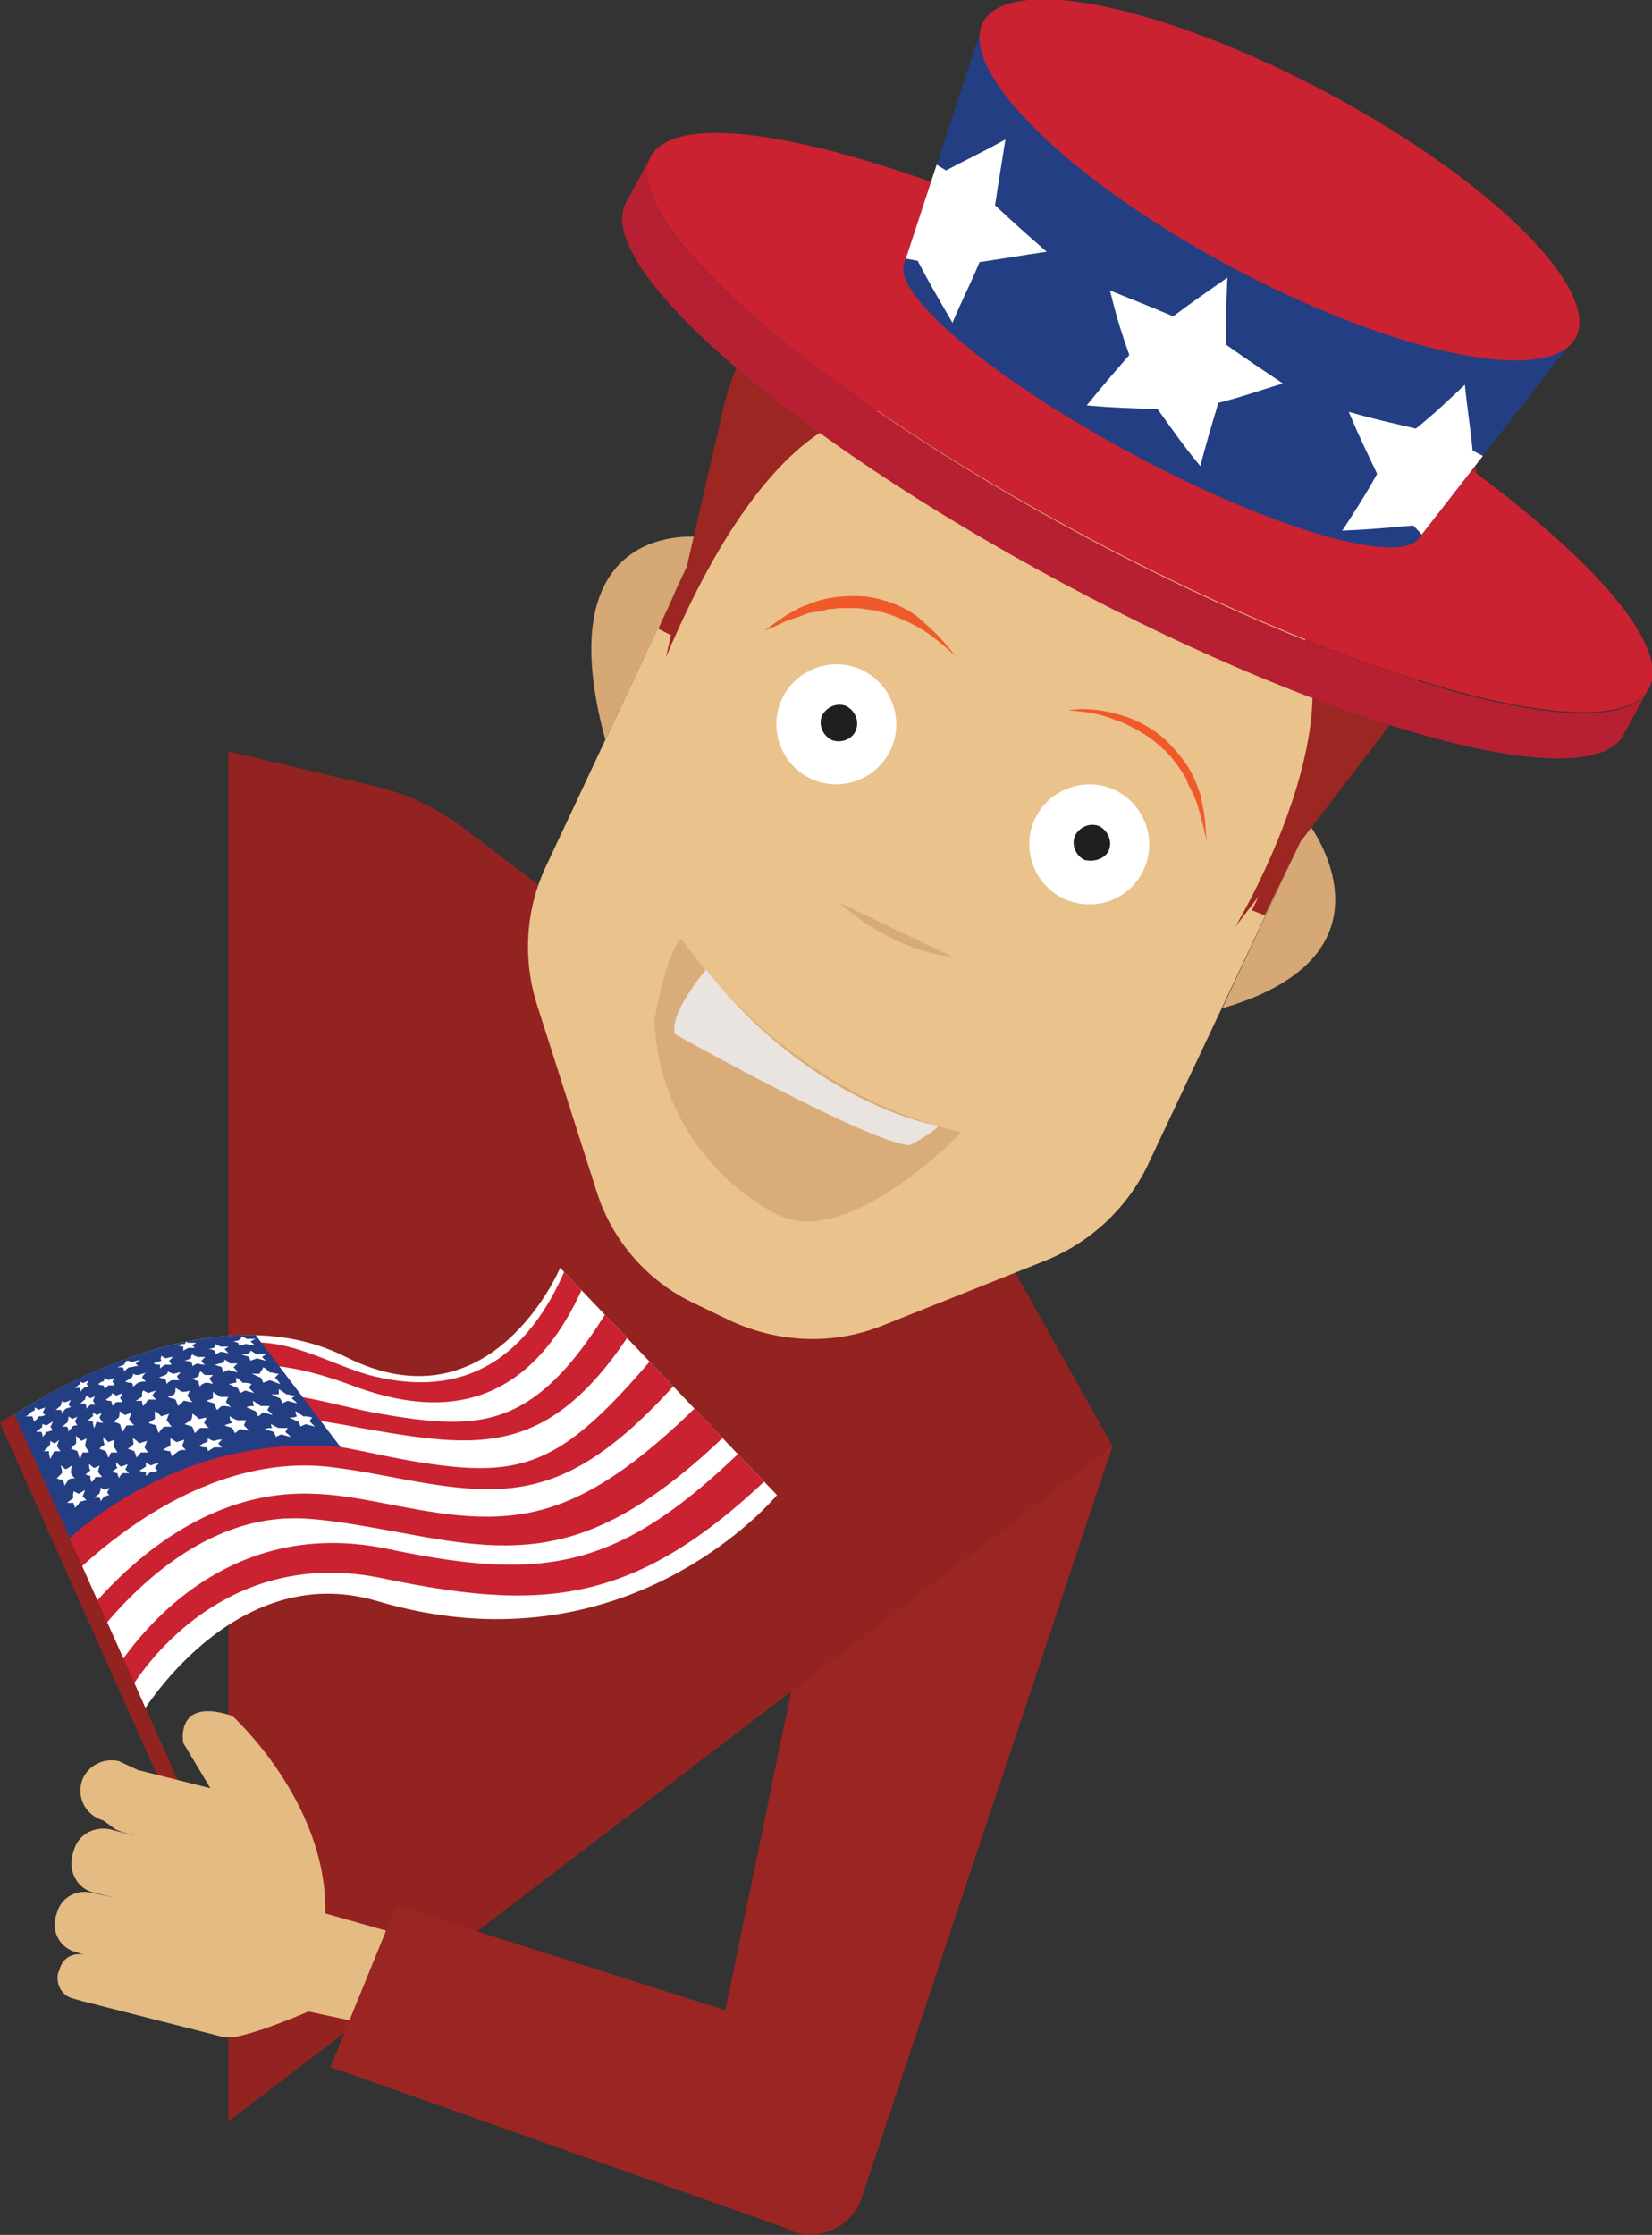<?xml version="1.0" encoding="utf-8"?>
<!-- Generator: Adobe Illustrator 22.0.1, SVG Export Plug-In . SVG Version: 6.00 Build 0)  -->
<svg version="1.1" id="Layer_1" xmlns="http://www.w3.org/2000/svg" xmlns:xlink="http://www.w3.org/1999/xlink" x="0px" y="0px"
	 width="128px" height="173.1px" viewBox="0 0 128 173.1" style="enable-background:new 0 0 128 173.1;" xml:space="preserve">
<rect x="0" y="0" width="128" height="173.1" fill="#333333" stroke="none"/>
<style type="text/css">
	.st0{fill:#EA5124;}
	.st1{fill:none;stroke:#A32322;stroke-width:9;stroke-miterlimit:10;}
	.st2{fill:#932320;}
	.st3{fill:#D5A875;}
	.st4{fill:#EAC28B;}
	.st5{fill:#D9AD79;}
	.st6{fill:#EAE4E0;}
	.st7{fill:#FFFFFF;}
	.st8{fill:#211E1F;}
	.st9{fill:#F05A2B;}
	.st10{fill:#D7AB79;}
	.st11{fill:#9B2622;}
	.st12{fill:#CA2230;}
	.st13{fill:#B72033;}
	.st14{fill:#243E83;}
	.st15{clip-path:url(#SVGID_2_);}
	.st16{clip-path:url(#SVGID_4_);}
	.st17{fill:#E4BB83;}
	.st18{fill:#9B2522;}
</style>
<path class="st0" d="M-3.8-343.7"/>
<path class="st1" d="M45.6,72.4"/>
<path class="st1" d="M822.7,84"/>
<g>
	<path class="st2" d="M17.7,164.3L86.2,112l-9.6-17.1L36,64.2c-2.1-1.6-4.4-2.7-6.9-3.3l-11.4-2.7V164.3z"/>
	<g>
		<path class="st3" d="M54.3,41.6c0,0-12.1-1.6-7.4,15.7L54.3,41.6z"/>
		<path class="st4" d="M94.4,41.2l-25-11.8c-6.5-1.1-14.9,11.8-17.7,17.7l-9.4,20c-1.6,3.4-1.8,7.2-0.7,10.7l4.6,14.4
			c1.2,3.9,4,7.1,7.7,8.8l2.7,1.3c3.7,1.7,7.9,1.9,11.7,0.4l12.8-5.1c3.4-1.4,6.2-4,7.8-7.3l12.5-26.5C105.5,55,104,42.9,94.4,41.2z
			"/>
		<path class="st3" d="M101.4,63.8c0,0,7.7,10.1-6.7,14.3L101.4,63.8z"/>
		<path class="st5" d="M52.8,72.7c0,0,7.6,11.8,21.7,15c0,0-8.7,9.1-14.2,6.4c0,0-9.1-4.1-9.6-15.1C50.7,79.1,51.6,73.7,52.8,72.7z"
			/>
		<path class="st6" d="M54.7,75.1c0,0-2.9,3.4-2.4,5c0,0,15.2,8.5,18.2,8.6c0,0,1.9-1,2.2-1.5C72.7,87.2,63.1,85.7,54.7,75.1z"/>
		<path class="st7" d="M69,58.1c1.1-2.3,0.1-5.1-2.2-6.2c-2.3-1.1-5.1-0.1-6.2,2.2c-1.1,2.3-0.1,5.1,2.2,6.2
			C65.1,61.4,67.9,60.4,69,58.1z"/>
		<path class="st8" d="M66.3,56.6c0.3-0.7,0-1.5-0.7-1.9c-0.7-0.3-1.5,0-1.9,0.7c-0.3,0.7,0,1.5,0.7,1.9
			C65.1,57.6,66,57.3,66.3,56.6z"/>
		<path class="st7" d="M88.6,67.4c1.1-2.3,0.1-5.1-2.2-6.2c-2.3-1.1-5.1-0.1-6.2,2.2c-1.1,2.3-0.1,5.1,2.2,6.2
			C84.8,70.7,87.5,69.7,88.6,67.4z"/>
		<path class="st8" d="M85.9,65.9c0.3-0.7,0-1.5-0.7-1.9c-0.7-0.3-1.5,0-1.9,0.7c-0.3,0.7,0,1.5,0.7,1.9
			C84.8,66.8,85.6,66.5,85.9,65.9z"/>
		<g>
			<path class="st9" d="M74,50.8c-0.5-0.5-1-0.9-1.5-1.3c-0.5-0.4-1.1-0.8-1.7-1.1c-1.2-0.6-2.4-1.1-3.7-1.2c-0.3-0.1-0.7-0.1-1-0.1
				c-0.3,0-0.7,0-1,0l-1,0.1c-0.3,0.1-0.6,0.2-1,0.2l-0.5,0.1l-0.5,0.2l-0.9,0.3c-0.6,0.2-1.2,0.6-1.9,0.8c0.5-0.4,1.1-0.8,1.7-1.2
				l0.9-0.5l0.5-0.2l0.5-0.2c1.3-0.5,2.8-0.6,4.2-0.5c1.4,0.2,2.8,0.7,3.9,1.5C72.2,48.7,73.2,49.7,74,50.8z"/>
		</g>
		<g>
			<path class="st9" d="M82.8,55c1.4-0.2,2.8,0,4.1,0.4c1.3,0.4,2.6,1.1,3.6,2.1c1,1,1.9,2.2,2.3,3.5l0.2,0.5l0.1,0.5l0.2,1
				c0.1,0.7,0.1,1.4,0.2,2.1c-0.2-0.7-0.3-1.3-0.5-2l-0.3-1l-0.2-0.5l-0.2-0.4c-0.2-0.3-0.3-0.6-0.4-0.9l-0.5-0.8
				c-0.2-0.3-0.4-0.5-0.6-0.8c-0.2-0.2-0.4-0.5-0.7-0.7c-0.9-0.9-2.1-1.6-3.3-2.1c-0.6-0.2-1.3-0.5-1.9-0.6
				C84.1,55.1,83.4,55.1,82.8,55z"/>
		</g>
		<path class="st10" d="M65,69.9c0,0,3.9,3.7,8.8,4.2"/>
		<polygon class="st11" points="99.7,64.9 97,70.5 98,70.9 100.9,64.9 		"/>
		<polygon class="st11" points="53.6,43.1 51,48.7 52,49.2 54.8,43.1 		"/>
		<path class="st11" d="M111.6,32.3c0.4,0,0.7-0.1,1-0.2c-1-0.7-1.9-1.6-2.7-2.6c-1.6-1.7-2.6-3.6-3.2-5.8c-1-0.2-1.6-0.4-1.6-0.4
			l1.2-0.7c-0.2-0.6-0.4-1.2-0.5-1.8l-5.2,0.1c-1.2-1.4,1.7-3.5,1.7-3.5c-4.3,1.2-24.8-0.7-24.8-0.7C59,15.1,56,31.8,56,31.8
			l-4.4,19.1c10-23.6,19.2-18.7,19.2-18.7C90.8,37.8,97.9,45,97.9,45c9.7,7.1-2.2,26.8-2.2,26.8l11.8-15.4
			C120.8,37.3,111.6,32.3,111.6,32.3z"/>
	</g>
	<g>
		<ellipse transform="matrix(0.47 -0.883 0.883 0.47 18.242 95.992)" class="st12" cx="89.1" cy="32.8" rx="10.1" ry="43.8"/>
		<path class="st13" d="M84.3,41.7C63,30.3,47.8,17.1,50.4,12.2l-1.9,3.5c-2.6,4.9,12.6,18.1,33.9,29.5s40.8,16.6,43.4,11.7l1.9-3.5
			C125.1,58.3,105.7,53.1,84.3,41.7z"/>
		<g>
			<path class="st14" d="M95.8,20.2c-12.7-6.7-21.4-15-19.6-18.5l-6.1,18.6c-1.2,2.3,6.7,9,17.7,14.9c11,5.9,20.9,8.7,22.2,6.4
				l12-15.4C120.2,29.6,108.4,27,95.8,20.2z"/>
		</g>
		<ellipse transform="matrix(0.47 -0.883 0.883 0.47 40.19 94.86)" class="st12" cx="99.1" cy="14" rx="7.7" ry="26"/>
		<g>
			<defs>
				<path id="SVGID_1_" d="M95.8,20.2c-12.7-6.7-21.4-15-19.6-18.5l-6.1,18.6c-1.2,2.3,6.7,9,17.7,14.9c11,5.9,20.9,8.7,22.2,6.4
					l12-15.4C120.2,29.6,108.4,27,95.8,20.2z"/>
			</defs>
			<clipPath id="SVGID_2_">
				<use xlink:href="#SVGID_1_"  style="overflow:visible;"/>
			</clipPath>
			<g class="st15">
				<g>
					<path class="st7" d="M95.1,21.5C95,23.6,95,24.6,95,26.7c1.7,1.2,2.6,1.8,4.4,3c-2,0.6-3,1-5,1.5c-0.6,2-0.9,3-1.4,4.9
						c-1.4-1.7-2-2.6-3.3-4.4c-2.2-0.1-3.3-0.1-5.5-0.3c1.3-1.6,2-2.4,3.3-3.9c-0.7-2-1-3-1.5-5c2,0.8,3,1.2,4.9,2
						C92.5,23.3,93.4,22.7,95.1,21.5z"/>
					<path class="st7" d="M77.9,10.8c-0.3,2-0.5,3-0.8,5.1c1.6,1.5,2.4,2.2,4,3.6C79,19.8,78,20,75.9,20.3c-0.8,1.9-1.3,2.8-2.1,4.7
						c-1.1-1.9-1.7-2.9-2.7-4.8c-2.2-0.4-3.2-0.6-5.4-1.1c1.5-1.4,2.3-2.1,3.8-3.4c-0.4-2.1-0.5-3.1-0.8-5.2
						c1.8,1.1,2.8,1.6,4.6,2.7C75.2,12.2,76.1,11.8,77.9,10.8z"/>
					<path class="st7" d="M113.5,29.8c0.2,2,0.4,3.1,0.6,5.1c1.9,1,2.9,1.4,4.8,2.4c-1.9,0.9-2.9,1.4-4.8,2.2
						c-0.3,2-0.4,3.1-0.7,5.1c-1.6-1.5-2.4-2.3-3.9-3.9c-2.2,0.2-3.3,0.3-5.5,0.4c1.1-1.7,1.7-2.6,2.7-4.4c-0.9-1.9-1.4-2.9-2.2-4.8
						c2.1,0.6,3.1,0.8,5.2,1.3C111.3,31.9,112,31.2,113.5,29.8z"/>
				</g>
			</g>
		</g>
	</g>
	<g>
		<path class="st7" d="M0.6,109.9c0,0,14.9-10.5,26.2-4.8s16.6-6.9,16.6-6.9l16.8,17.6c0,0-11.5,14-31,8.2c-11.2-3.3-18.4,9-18.4,9
			L0.6,109.9z"/>
		<g>
			<defs>
				<path id="SVGID_3_" d="M0.6,109.9c0,0,14.9-10.5,26.2-4.8s16.6-6.9,16.6-6.9l16.8,17.6c0,0-11.5,14-31,8.2
					c-11.2-3.3-18.4,9-18.4,9L0.6,109.9z"/>
			</defs>
			<clipPath id="SVGID_4_">
				<use xlink:href="#SVGID_3_"  style="overflow:visible;"/>
			</clipPath>
			<g class="st16">
				<g>
					<path class="st12" d="M-5.1,118.6l-1.4-1.1c0.5-0.6,11.3-14.6,27-13.5c2.8,0.2,5.6,1.8,8.1,2.5c5.7,1.5,12.7,0.7,16.4-11.5
						l1.7,0.5c-4.1,13.7-11.8,14.5-18.9,12c-2.4-0.9-4.6-1.6-7.4-1.8C5.7,104.8-5,118.5-5.1,118.6z"/>
				</g>
				<g>
					<path class="st12" d="M-0.1,122.6l-1.5-1c0.4-0.6,10.2-15,23.6-13.6c2.5,0.3,4.8,1,6.9,1.4c8.9,1.6,13.1,1.5,19.8-10.7l2.2,1.1
						c-7.3,13.3-13,12.5-22.4,10.9c-2.1-0.4-4.3-0.8-6.7-1C9.5,108.5,0,122.5-0.1,122.6z"/>
				</g>
				<g>
					<path class="st12" d="M2.7,125.2L1,123.6c0.4-0.6,10-13.2,23.5-11.8c2.6,0.3,4.8,0.9,7.1,1.3c9.7,1.7,12.3,0.4,21.6-11.1
						l2.1,1.7c-9.9,12.3-14.7,12.6-23.9,10.9c-2.2-0.4-3.5-0.7-6-1C12.9,112.3,2.7,125,2.7,125.2z"/>
				</g>
				<g>
					<path class="st12" d="M5.9,128.9l-1.6-0.7c0.1-0.1,7.8-13.1,20.1-12.5c2.6,0.1,5,0.7,7.3,1.1c9,1.7,14,0.8,24.4-10l2.2,2.3
						c-11.1,11.4-17,11.5-26.2,9.8c-2.3-0.4-7.1-1.4-9.6-1.3C12.7,117.8,6,128.7,5.9,128.9z"/>
				</g>
				<g>
					<path class="st12" d="M9.9,131.2l-1.6-0.8c0.1-0.1,7.1-13.6,21.9-10.4c12.9,2.7,18.6,1.4,29.6-10l2.1,2.1
						c-11.7,12.1-18.9,12.9-32,10.2C16.4,119.3,9.9,131.1,9.9,131.2z"/>
				</g>
			</g>
		</g>
		<g>
			<path class="st14" d="M19.8,103.4c-9.8-0.2-19.2,6.5-19.2,6.5l4.3,9.7c0,0,8.6-8.8,21.5-7.5L19.8,103.4z"/>
		</g>
		<g>
			<polygon class="st2" points="20.3,155.7 0,110.2 1.1,109.5 21.5,155.2 			"/>
		</g>
		<g>
			<g>
				<g>
					<path class="st7" d="M12.5,105c0.1,0.1,0.2,0.1,0.3,0.2c0.2,0,0.3-0.1,0.6-0.1c-0.1,0.1-0.2,0.2-0.3,0.3
						c0.1,0.1,0.1,0.2,0.2,0.3c-0.2,0-0.3,0-0.5,0c-0.2,0.1-0.3,0.2-0.4,0.3c0-0.1,0-0.2,0-0.3c-0.2,0-0.3,0-0.5-0.1
						c0.2-0.1,0.3-0.1,0.6-0.2C12.4,105.2,12.5,105.1,12.5,105z"/>
					<path class="st7" d="M13,106.2c0.1,0.1,0.2,0.1,0.4,0.2c0.2,0,0.3-0.1,0.6-0.1c-0.1,0.1-0.2,0.2-0.3,0.3
						c0.1,0.1,0.1,0.2,0.2,0.3c-0.2,0-0.3,0-0.6,0c-0.2,0.1-0.3,0.2-0.4,0.3c0-0.1,0-0.2-0.1-0.4c-0.2,0-0.3-0.1-0.5-0.1
						c0.2-0.1,0.3-0.1,0.5-0.2C13,106.4,13,106.3,13,106.2z"/>
					<path class="st7" d="M13.6,107.5c0.2,0.1,0.3,0.2,0.5,0.3c0.2,0,0.4,0,0.6-0.1c-0.1,0.2-0.1,0.3-0.2,0.4
						c0.2,0.2,0.2,0.3,0.4,0.5c-0.3,0-0.4-0.1-0.7-0.1c-0.1,0.2-0.2,0.2-0.4,0.4c-0.1-0.2-0.1-0.3-0.2-0.5c-0.2-0.1-0.4-0.1-0.6-0.2
						c0.2-0.1,0.3-0.1,0.5-0.2C13.6,107.8,13.6,107.7,13.6,107.5z"/>
					<path class="st7" d="M14.9,109.5c0.2,0.1,0.3,0.2,0.5,0.4c0.2,0,0.4-0.1,0.6-0.1c-0.1,0.2-0.1,0.3-0.2,0.4
						c0.2,0.2,0.2,0.3,0.4,0.4c-0.3,0-0.4,0-0.7,0c-0.2,0.2-0.2,0.2-0.4,0.4c-0.1-0.2-0.1-0.3-0.2-0.5c-0.2-0.1-0.4-0.1-0.6-0.2
						c0.2-0.1,0.3-0.2,0.5-0.3C14.9,109.8,14.9,109.7,14.9,109.5z"/>
					<path class="st7" d="M16.1,111.4c0.2,0.1,0.3,0.2,0.5,0.2c0.3-0.1,0.4-0.1,0.6-0.1c-0.1,0.1-0.2,0.2-0.3,0.3
						c0.1,0.1,0.2,0.2,0.3,0.3c-0.3,0-0.4,0-0.6,0c-0.2,0.1-0.3,0.2-0.5,0.3c0-0.1,0-0.2-0.1-0.3c-0.2,0-0.3,0-0.6-0.1
						c0.2-0.1,0.3-0.2,0.6-0.3C16.1,111.7,16.1,111.6,16.1,111.4z"/>
				</g>
				<g>
					<path class="st7" d="M9.8,105.4c0.2,0,0.2,0,0.4,0.1c0.3-0.1,0.4-0.1,0.7-0.2c-0.2,0.1-0.2,0.2-0.4,0.3
						c0.1,0.1,0.1,0.1,0.2,0.2c-0.3,0-0.4,0.1-0.7,0.1c-0.2,0.1-0.2,0.2-0.4,0.3c0-0.1,0-0.2-0.1-0.3c-0.2,0-0.3,0-0.4,0
						c0.2-0.1,0.3-0.1,0.5-0.2C9.7,105.6,9.7,105.5,9.8,105.4z"/>
					<path class="st7" d="M10.3,106.4c0.2,0.1,0.3,0.1,0.4,0.1c0.3-0.1,0.4-0.1,0.6-0.2c-0.1,0.1-0.2,0.2-0.3,0.4
						c0.1,0.1,0.2,0.2,0.3,0.3c-0.2,0-0.4,0-0.6,0.1c-0.2,0.1-0.2,0.2-0.4,0.3c0-0.1,0-0.2-0.1-0.3c-0.2,0-0.3,0-0.5-0.1
						c0.2-0.1,0.3-0.2,0.5-0.3C10.3,106.6,10.3,106.5,10.3,106.4z"/>
					<path class="st7" d="M11.1,107.7c0.2,0.1,0.2,0.1,0.4,0.2c0.2-0.1,0.3-0.1,0.6-0.2c-0.1,0.1-0.2,0.2-0.3,0.4
						c0.1,0.1,0.2,0.2,0.3,0.3c-0.2,0-0.4,0-0.6,0c-0.2,0.2-0.2,0.3-0.4,0.5c-0.1-0.2-0.1-0.3-0.1-0.4c-0.2,0-0.3,0-0.5,0
						c0.2-0.1,0.3-0.2,0.5-0.3C11,107.9,11,107.8,11.1,107.7z"/>
					<path class="st7" d="M12,109.3c0.2,0.1,0.3,0.2,0.5,0.4c0.2-0.1,0.4-0.1,0.6-0.2c-0.1,0.2-0.1,0.3-0.2,0.5
						c0.2,0.2,0.2,0.3,0.4,0.5c-0.3,0-0.4,0-0.6,0c-0.2,0.2-0.3,0.3-0.4,0.5c-0.1-0.2-0.1-0.3-0.2-0.6c-0.3-0.1-0.4-0.1-0.6-0.2
						c0.2-0.1,0.3-0.2,0.5-0.3C12,109.6,12,109.5,12,109.3z"/>
					<path class="st7" d="M13.2,111.4c0.2,0.1,0.3,0.2,0.5,0.3c0.2-0.1,0.4-0.1,0.6-0.2c-0.1,0.2-0.1,0.3-0.2,0.5
						c0.1,0.1,0.2,0.2,0.3,0.3c-0.2,0-0.4,0-0.6,0.1c-0.2,0.2-0.3,0.2-0.5,0.4c0-0.2-0.1-0.2-0.1-0.4c-0.3,0-0.4-0.1-0.6-0.1
						c0.2-0.1,0.3-0.2,0.6-0.3C13.2,111.8,13.2,111.7,13.2,111.4z"/>
				</g>
				<g>
					<path class="st7" d="M8.1,106.7c0.1,0.1,0.2,0.1,0.3,0.2c0.2-0.1,0.3-0.1,0.5-0.2c-0.1,0.1-0.1,0.2-0.2,0.3
						c0.1,0.1,0.1,0.2,0.2,0.3c-0.2,0-0.3,0-0.5,0c-0.1,0.1-0.2,0.2-0.3,0.3c0-0.1,0-0.2-0.1-0.3c-0.2,0-0.2,0-0.4-0.1
						c0.2-0.1,0.2-0.2,0.4-0.2C8.1,106.9,8.1,106.8,8.1,106.7z"/>
					<path class="st7" d="M8.7,107.9c0.1,0.1,0.2,0.1,0.3,0.2c0.2-0.1,0.3-0.1,0.5-0.2c-0.1,0.2-0.1,0.2-0.2,0.4
						c0.1,0.1,0.1,0.2,0.2,0.3c-0.2,0-0.3,0-0.5,0c-0.1,0.1-0.2,0.2-0.3,0.3c0-0.1,0-0.2-0.1-0.4c-0.2,0-0.3,0-0.4-0.1
						c0.2-0.1,0.3-0.2,0.4-0.3C8.6,108.1,8.6,108.1,8.7,107.9z"/>
					<path class="st7" d="M9.3,109.3c0.1,0.1,0.2,0.2,0.4,0.3c0.2-0.1,0.3-0.1,0.5-0.2c-0.1,0.2-0.1,0.3-0.2,0.5
						c0.1,0.2,0.2,0.3,0.4,0.5c-0.2,0-0.3,0-0.6,0c-0.1,0.2-0.2,0.3-0.3,0.5c-0.1-0.2-0.1-0.3-0.2-0.6c-0.2-0.1-0.3-0.1-0.5-0.2
						c0.2-0.1,0.2-0.2,0.4-0.3C9.3,109.6,9.2,109.4,9.3,109.3z"/>
					<path class="st7" d="M10.3,111.4c0.2,0.1,0.3,0.2,0.5,0.4c0.2-0.1,0.3-0.1,0.6-0.2c-0.1,0.2-0.1,0.3-0.2,0.5
						c0.1,0.2,0.2,0.3,0.3,0.4c-0.2,0-0.4,0-0.6,0c-0.1,0.2-0.2,0.2-0.3,0.4c-0.1-0.2-0.1-0.3-0.2-0.5c-0.2-0.1-0.3-0.1-0.5-0.2
						c0.2-0.1,0.3-0.2,0.4-0.3C10.4,111.8,10.3,111.7,10.3,111.4z"/>
					<path class="st7" d="M11.3,113.3c0.2,0.1,0.2,0.1,0.4,0.2c0.2-0.1,0.3-0.1,0.6-0.2c-0.1,0.2-0.2,0.2-0.3,0.4
						c0.1,0.1,0.1,0.1,0.2,0.2c-0.2,0.1-0.3,0.1-0.5,0.1c-0.2,0.1-0.2,0.2-0.4,0.3c0-0.1,0-0.2,0-0.3c-0.2,0-0.3,0-0.5-0.1
						c0.2-0.1,0.3-0.2,0.5-0.3C11.3,113.6,11.3,113.5,11.3,113.3z"/>
				</g>
				<g>
					<path class="st7" d="M6.2,107c0.1,0.1,0.2,0.1,0.3,0.1c0.2-0.1,0.2-0.1,0.4-0.2c-0.1,0.1-0.1,0.2-0.2,0.3
						c0.1,0.1,0.1,0.1,0.2,0.2c-0.2,0-0.2,0-0.4,0.1c-0.1,0.1-0.2,0.2-0.3,0.3c0-0.1,0-0.2,0-0.3c-0.1,0-0.2,0-0.4,0
						c0.2-0.1,0.2-0.2,0.4-0.3C6.2,107.2,6.2,107.1,6.2,107z"/>
					<path class="st7" d="M6.7,108.1c0.1,0.1,0.2,0.1,0.3,0.2c0.2-0.1,0.3-0.1,0.4-0.2c-0.1,0.1-0.1,0.2-0.2,0.4
						c0.1,0.1,0.1,0.2,0.2,0.3c-0.2,0-0.3,0-0.4,0c-0.1,0.1-0.2,0.2-0.3,0.3c0-0.1,0-0.2-0.1-0.4c-0.2,0-0.2,0-0.4,0
						c0.2-0.1,0.2-0.2,0.4-0.3C6.6,108.3,6.6,108.3,6.7,108.1z"/>
					<path class="st7" d="M7.2,109.4c0.1,0.1,0.2,0.1,0.3,0.2c0.2-0.1,0.3-0.1,0.4-0.2c-0.1,0.2-0.1,0.2-0.2,0.4
						c0.1,0.1,0.1,0.2,0.3,0.4c-0.2,0-0.3,0-0.5-0.1c-0.1,0.2-0.1,0.3-0.2,0.5c-0.1-0.2-0.1-0.3-0.1-0.5c-0.2,0-0.2-0.1-0.4-0.1
						c0.2-0.1,0.2-0.2,0.4-0.3C7.2,109.7,7.2,109.6,7.2,109.4z"/>
					<path class="st7" d="M8,111.3c0.2,0.2,0.2,0.2,0.4,0.4c0.2-0.1,0.3-0.1,0.5-0.2c-0.1,0.2-0.1,0.3-0.1,0.5
						c0.1,0.2,0.2,0.3,0.3,0.5c-0.2,0-0.3,0-0.5,0c-0.1,0.2-0.1,0.3-0.2,0.4c-0.1-0.2-0.1-0.3-0.2-0.5c-0.2-0.1-0.3-0.1-0.5-0.2
						c0.1-0.1,0.2-0.2,0.4-0.3C8,111.6,8,111.5,8,111.3z"/>
					<path class="st7" d="M9,113.3c0.2,0.1,0.2,0.2,0.4,0.3c0.2-0.1,0.3-0.1,0.5-0.2c-0.1,0.2-0.1,0.3-0.2,0.4
						c0.1,0.1,0.2,0.2,0.3,0.3c-0.2,0-0.3,0-0.5,0c-0.1,0.1-0.2,0.2-0.3,0.4c0-0.2-0.1-0.2-0.1-0.4c-0.2,0-0.3-0.1-0.4-0.1
						c0.1-0.1,0.2-0.2,0.4-0.3C9,113.6,9,113.5,9,113.3z"/>
				</g>
				<g>
					<path class="st7" d="M4.8,108.5c0.1,0.1,0.2,0.1,0.3,0.1c0.2-0.1,0.3-0.1,0.4-0.2c-0.1,0.2-0.1,0.2-0.2,0.4
						c0.1,0.1,0.1,0.1,0.2,0.2c-0.2,0-0.3,0.1-0.4,0.1c-0.1,0.1-0.2,0.2-0.3,0.4c0-0.1,0-0.2-0.1-0.3c-0.2,0-0.2,0-0.4,0
						c0.2-0.1,0.2-0.2,0.4-0.3C4.7,108.7,4.8,108.7,4.8,108.5z"/>
					<path class="st7" d="M5.3,109.7c0.1,0.1,0.2,0.1,0.3,0.2c0.2-0.1,0.3-0.1,0.4-0.2c-0.1,0.2-0.1,0.2-0.2,0.4
						c0.1,0.1,0.1,0.2,0.2,0.3c-0.2,0-0.3,0-0.4,0.1c-0.1,0.2-0.2,0.2-0.3,0.4c0-0.2,0-0.2-0.1-0.4c-0.2,0-0.2,0-0.4,0
						c0.2-0.1,0.2-0.2,0.4-0.3C5.3,110,5.3,109.9,5.3,109.7z"/>
					<path class="st7" d="M5.9,111.2c0.1,0.1,0.2,0.2,0.4,0.4c0.2-0.1,0.3-0.1,0.4-0.2c0,0.2-0.1,0.3-0.1,0.6
						c0.1,0.2,0.2,0.3,0.3,0.5c-0.2,0-0.3,0-0.5,0c-0.1,0.2-0.1,0.3-0.2,0.5c-0.1-0.2-0.1-0.3-0.2-0.6c-0.2-0.1-0.3-0.1-0.5-0.2
						c0.1-0.2,0.2-0.2,0.4-0.4C5.9,111.5,5.9,111.4,5.9,111.2z"/>
					<path class="st7" d="M6.9,113.4c0.2,0.1,0.2,0.2,0.4,0.3c0.2-0.1,0.3-0.1,0.4-0.2c0,0.2-0.1,0.3-0.1,0.5
						c0.1,0.2,0.2,0.2,0.3,0.4c-0.2,0-0.3,0-0.5,0c-0.1,0.2-0.2,0.3-0.3,0.4c-0.1-0.2-0.1-0.3-0.1-0.5c-0.2,0-0.3-0.1-0.4-0.1
						c0.2-0.1,0.2-0.2,0.4-0.3C6.9,113.7,6.9,113.6,6.9,113.4z"/>
					<path class="st7" d="M7.8,115.2c0.1,0.1,0.2,0.1,0.3,0.2c0.2-0.1,0.3-0.1,0.4-0.2c-0.1,0.2-0.1,0.2-0.2,0.4
						c0.1,0.1,0.1,0.2,0.2,0.2c-0.2,0-0.3,0.1-0.4,0.1c-0.1,0.1-0.2,0.2-0.3,0.4c0-0.1,0-0.2-0.1-0.3c-0.2,0-0.2,0-0.4,0
						c0.2-0.1,0.2-0.2,0.4-0.3C7.8,115.4,7.8,115.3,7.8,115.2z"/>
				</g>
				<g>
					<path class="st7" d="M2.7,109c0.1,0.1,0.2,0.1,0.3,0.2c0.2-0.1,0.3-0.1,0.5-0.2c-0.1,0.2-0.1,0.3-0.2,0.4
						c0.1,0.1,0.1,0.1,0.2,0.2c-0.2,0.1-0.3,0.1-0.5,0.1c-0.1,0.2-0.2,0.3-0.4,0.4c0-0.1,0-0.2-0.1-0.4c-0.2,0-0.3,0-0.5,0
						c0.2-0.1,0.3-0.2,0.5-0.4C2.7,109.3,2.7,109.2,2.7,109z"/>
					<path class="st7" d="M3.3,110.3c0.1,0,0.2,0.1,0.3,0.1c0.2-0.1,0.3-0.2,0.5-0.3c-0.1,0.2-0.1,0.3-0.2,0.4
						c0.1,0.1,0.1,0.2,0.2,0.3c-0.2,0-0.3,0.1-0.5,0.1c-0.1,0.2-0.2,0.3-0.3,0.4c0-0.2,0-0.2-0.1-0.4c-0.2,0-0.3,0-0.4,0
						c0.2-0.2,0.3-0.2,0.5-0.4C3.2,110.5,3.3,110.4,3.3,110.3z"/>
					<path class="st7" d="M3.9,111.6c0.1,0.1,0.2,0.1,0.3,0.2c0.2-0.1,0.3-0.2,0.4-0.3c-0.1,0.2-0.1,0.3-0.2,0.5
						c0.1,0.1,0.1,0.2,0.3,0.4c-0.2,0-0.3,0-0.5,0c-0.1,0.2-0.2,0.4-0.3,0.6c-0.1-0.3-0.1-0.4-0.1-0.6c-0.2,0-0.3,0-0.4,0
						c0.2-0.2,0.3-0.3,0.4-0.4C3.9,111.9,3.9,111.8,3.9,111.6z"/>
					<path class="st7" d="M4.7,113.5c0.2,0.1,0.2,0.2,0.4,0.3c0.2-0.1,0.3-0.2,0.5-0.3c-0.1,0.2-0.1,0.4-0.1,0.6
						c0.1,0.2,0.2,0.3,0.3,0.4c-0.2,0-0.3,0-0.5,0.1c-0.1,0.2-0.2,0.3-0.3,0.5c0-0.2-0.1-0.3-0.1-0.5c-0.2,0-0.3,0-0.5-0.1
						c0.2-0.2,0.3-0.3,0.4-0.4C4.8,113.9,4.8,113.8,4.7,113.5z"/>
					<path class="st7" d="M5.7,115.5c0.2,0.1,0.2,0.1,0.4,0.2c0.2-0.1,0.3-0.2,0.5-0.3c-0.1,0.2-0.1,0.3-0.2,0.5
						c0.1,0.1,0.2,0.2,0.3,0.3c-0.2,0-0.3,0.1-0.5,0.1c-0.1,0.2-0.2,0.3-0.4,0.5c0-0.2-0.1-0.2-0.1-0.4c-0.2,0-0.3,0-0.5,0
						c0.2-0.2,0.3-0.2,0.5-0.4C5.6,115.8,5.7,115.7,5.7,115.5z"/>
				</g>
				<g>
					<path class="st7" d="M18.7,103.5c0.2,0.1,0.3,0.1,0.4,0.2c0.3,0,0.4,0,0.7,0c-0.2,0.1-0.2,0.1-0.4,0.2c0.1,0.1,0.2,0.1,0.3,0.3
						c-0.3,0-0.4-0.1-0.7-0.1c-0.2,0.1-0.3,0.1-0.5,0.1c0-0.1,0-0.2-0.1-0.2c-0.2-0.1-0.3-0.1-0.5-0.1c0.2,0,0.3,0,0.6-0.1
						C18.7,103.7,18.7,103.6,18.7,103.5z"/>
					<path class="st7" d="M19.4,104.6c0.2,0.1,0.3,0.2,0.5,0.3c0.3,0,0.4,0,0.7,0c-0.1,0.1-0.2,0.1-0.3,0.2c0.1,0.1,0.2,0.2,0.3,0.3
						c-0.3-0.1-0.4-0.1-0.7-0.2c-0.2,0.1-0.3,0.1-0.5,0.2c0-0.1-0.1-0.2-0.1-0.3c-0.2-0.1-0.4-0.1-0.6-0.2c0.2,0,0.4,0,0.6-0.1
						C19.4,104.7,19.4,104.7,19.4,104.6z"/>
					<path class="st7" d="M20.4,105.9c0.2,0.1,0.3,0.2,0.5,0.4c0.3,0,0.4,0.1,0.7,0.1c-0.1,0.1-0.2,0.2-0.3,0.3
						c0.2,0.2,0.3,0.3,0.4,0.5c-0.3-0.1-0.5-0.2-0.8-0.3c-0.2,0.1-0.3,0.1-0.5,0.2c-0.1-0.2-0.1-0.3-0.2-0.4
						c-0.3-0.1-0.4-0.2-0.7-0.3c0.2,0,0.4,0,0.6,0C20.3,106.1,20.3,106.1,20.4,105.9z"/>
					<path class="st7" d="M21.6,107.6c0.2,0.1,0.3,0.2,0.6,0.4c0.3,0,0.4,0.1,0.7,0.1c-0.1,0.1-0.2,0.1-0.3,0.2
						c0.2,0.2,0.3,0.2,0.4,0.4c-0.3-0.1-0.4-0.1-0.7-0.2c-0.2,0.1-0.3,0.1-0.4,0.2c-0.1-0.2-0.1-0.2-0.2-0.4
						c-0.3-0.1-0.4-0.2-0.7-0.3c0.2,0,0.4,0,0.6,0C21.6,107.9,21.6,107.8,21.6,107.6z"/>
					<path class="st7" d="M22.9,109.3c0.2,0.1,0.3,0.2,0.6,0.4c0.3,0,0.4,0,0.7,0.1c-0.1,0.1-0.2,0.2-0.2,0.3
						c0.2,0.2,0.3,0.3,0.4,0.4c-0.3-0.1-0.4-0.1-0.7-0.2c-0.2,0.1-0.3,0.1-0.4,0.2c-0.1-0.2-0.1-0.3-0.2-0.4
						c-0.3-0.1-0.4-0.2-0.7-0.3c0.2,0,0.4,0,0.6-0.1C22.9,109.5,22.9,109.4,22.9,109.3z"/>
				</g>
				<g>
					<path class="st7" d="M16.7,104.1c0.1,0.1,0.2,0.1,0.4,0.2c0.2,0,0.3,0,0.6,0c-0.1,0.1-0.2,0.1-0.3,0.2c0.1,0.1,0.2,0.2,0.3,0.3
						c-0.2,0-0.4-0.1-0.6-0.1c-0.2,0.1-0.2,0.1-0.4,0.2c0-0.1,0-0.2-0.1-0.3c-0.2-0.1-0.3-0.1-0.5-0.1c0.2,0,0.3-0.1,0.5-0.1
						C16.6,104.3,16.7,104.2,16.7,104.1z"/>
					<path class="st7" d="M17.4,105.3c0.2,0.1,0.3,0.2,0.4,0.3c0.2,0,0.4,0,0.6,0c-0.1,0.1-0.2,0.2-0.3,0.3c0.1,0.1,0.2,0.2,0.3,0.4
						c-0.3-0.1-0.4-0.1-0.7-0.2c-0.2,0.1-0.3,0.1-0.4,0.2c0-0.1-0.1-0.2-0.1-0.4c-0.2-0.1-0.3-0.1-0.6-0.2c0.2,0,0.3-0.1,0.5-0.1
						C17.4,105.5,17.4,105.4,17.4,105.3z"/>
					<path class="st7" d="M18.3,106.7c0.2,0.1,0.3,0.2,0.5,0.4c0.3,0,0.4,0,0.7,0.1c-0.1,0.1-0.2,0.2-0.2,0.3
						c0.2,0.2,0.3,0.3,0.4,0.4c-0.3-0.1-0.4-0.1-0.7-0.2c-0.2,0.1-0.2,0.1-0.4,0.2c-0.1-0.2-0.1-0.3-0.2-0.4
						c-0.3-0.1-0.4-0.2-0.7-0.3c0.2,0,0.3-0.1,0.6-0.1C18.3,107,18.3,106.9,18.3,106.7z"/>
					<path class="st7" d="M19.6,108.5c0.2,0.1,0.3,0.2,0.6,0.4c0.3,0,0.4,0,0.7,0c-0.1,0.1-0.1,0.2-0.2,0.3c0.2,0.2,0.3,0.2,0.4,0.4
						c-0.3-0.1-0.4-0.1-0.7-0.2c-0.2,0.1-0.2,0.2-0.4,0.3c-0.1-0.2-0.1-0.3-0.2-0.4c-0.3-0.1-0.4-0.2-0.7-0.3
						c0.2-0.1,0.3-0.1,0.6-0.1C19.6,108.8,19.6,108.7,19.6,108.5z"/>
					<path class="st7" d="M21,110.3c0.2,0.1,0.3,0.2,0.6,0.3c0.3,0,0.4,0,0.7,0c-0.1,0.1-0.1,0.2-0.2,0.3c0.2,0.2,0.3,0.2,0.4,0.4
						c-0.3-0.1-0.4-0.1-0.7-0.2c-0.2,0.1-0.3,0.1-0.4,0.2c-0.1-0.2-0.1-0.2-0.2-0.4c-0.3-0.1-0.4-0.1-0.7-0.2
						c0.2-0.1,0.4-0.1,0.6-0.1C21,110.5,21,110.4,21,110.3z"/>
				</g>
				<g>
					<path class="st7" d="M14.4,103.9c0.1,0.1,0.2,0.1,0.3,0.1c0.2,0,0.3,0,0.5,0c-0.1,0.1-0.2,0.1-0.3,0.2c0.1,0.1,0.1,0.1,0.2,0.2
						c-0.2,0-0.3,0-0.5,0c-0.2,0.1-0.2,0.1-0.4,0.2c0-0.1,0-0.2,0-0.3c-0.2,0-0.3-0.1-0.4-0.1c0.2-0.1,0.3-0.1,0.5-0.1
						C14.3,104.1,14.4,104,14.4,103.9z"/>
					<path class="st7" d="M14.9,104.9c0.1,0.1,0.2,0.1,0.4,0.2c0.2,0,0.3,0,0.6,0c-0.1,0.1-0.2,0.2-0.3,0.3c0.1,0.1,0.1,0.2,0.3,0.3
						c-0.2,0-0.3,0-0.6-0.1c-0.2,0.1-0.2,0.1-0.4,0.2c0-0.1,0-0.2-0.1-0.3c-0.2-0.1-0.3-0.1-0.5-0.1c0.2-0.1,0.3-0.1,0.5-0.2
						C14.8,105.1,14.8,105,14.9,104.9z"/>
					<path class="st7" d="M15.5,106.2c0.2,0.1,0.2,0.2,0.4,0.3c0.2,0,0.4,0,0.6,0c-0.1,0.1-0.2,0.2-0.3,0.3c0.1,0.1,0.2,0.2,0.3,0.4
						c-0.3-0.1-0.4-0.1-0.6-0.1c-0.2,0.1-0.3,0.1-0.4,0.3c-0.1-0.2-0.1-0.2-0.1-0.4c-0.2-0.1-0.3-0.1-0.5-0.2
						c0.2-0.1,0.3-0.1,0.5-0.2C15.4,106.4,15.5,106.3,15.5,106.2z"/>
					<path class="st7" d="M16.5,107.8c0.2,0.2,0.3,0.2,0.6,0.4c0.3,0,0.4,0,0.6,0c-0.1,0.1-0.1,0.2-0.2,0.4c0.2,0.2,0.3,0.3,0.4,0.4
						c-0.3-0.1-0.4-0.1-0.7-0.1c-0.2,0.1-0.2,0.2-0.4,0.3c-0.1-0.2-0.1-0.3-0.2-0.5c-0.3-0.1-0.4-0.1-0.6-0.2
						c0.2-0.1,0.3-0.1,0.5-0.2C16.5,108.1,16.5,108,16.5,107.8z"/>
					<path class="st7" d="M17.8,109.7c0.2,0.1,0.3,0.2,0.6,0.3c0.3,0,0.4,0,0.7,0c-0.1,0.1-0.1,0.2-0.2,0.4c0.2,0.2,0.2,0.2,0.4,0.4
						c-0.3,0-0.4-0.1-0.7-0.1c-0.2,0.1-0.2,0.2-0.4,0.3c-0.1-0.2-0.1-0.2-0.2-0.4c-0.3-0.1-0.4-0.1-0.6-0.2c0.2-0.1,0.3-0.1,0.6-0.2
						C17.8,110,17.8,109.9,17.8,109.7z"/>
				</g>
			</g>
		</g>
	</g>
	<path class="st17" d="M25.2,148.2c0.2-8.6-7.2-15.3-7.2-15.3c-4.5-1.5-3.8,2.1-3.8,2.1l2.1,3.5l-5.6-1.4l0,0l-1.5-0.7
		c-1.3-0.3-2.6,0.5-2.9,1.7C6,139.4,6.7,140.6,8,141l0.7,0.5c0.2,0.2,0.5,0.3,0.8,0.4l1,0.3l0,0l-1.9-0.5c-1.3-0.3-2.6,0.4-2.9,1.7
		l-0.1,0.3c-0.3,1.3,0.4,2.6,1.7,2.9l1.6,0.4l0,0l-1.8-0.4c-1.2-0.3-2.4,0.4-2.7,1.6l-0.1,0.3c-0.3,1.2,0.4,2.4,1.6,2.7l0.6,0.2
		c-0.9-0.2-1.7,0.3-1.9,1.2l-0.1,0.2c-0.2,0.9,0.3,1.8,1.2,2l0.7,0.2l0,0l11,2.8c0.1,0,0.2,0,0.3,0c0.1,0,0.2,0,0.3,0
		c2-0.3,5.9-2,5.9-2l5.6,1.2l1.7-7.1L25.2,148.2z"/>
	<path class="st18" d="M30.7,147.6l-5.1,12.5l35.1,12.4c2.2,1.3,5.1,0.3,6-2.1L86.2,112l-24.9,19l-5.1,24.7L30.7,147.6z"/>
</g>
</svg>
